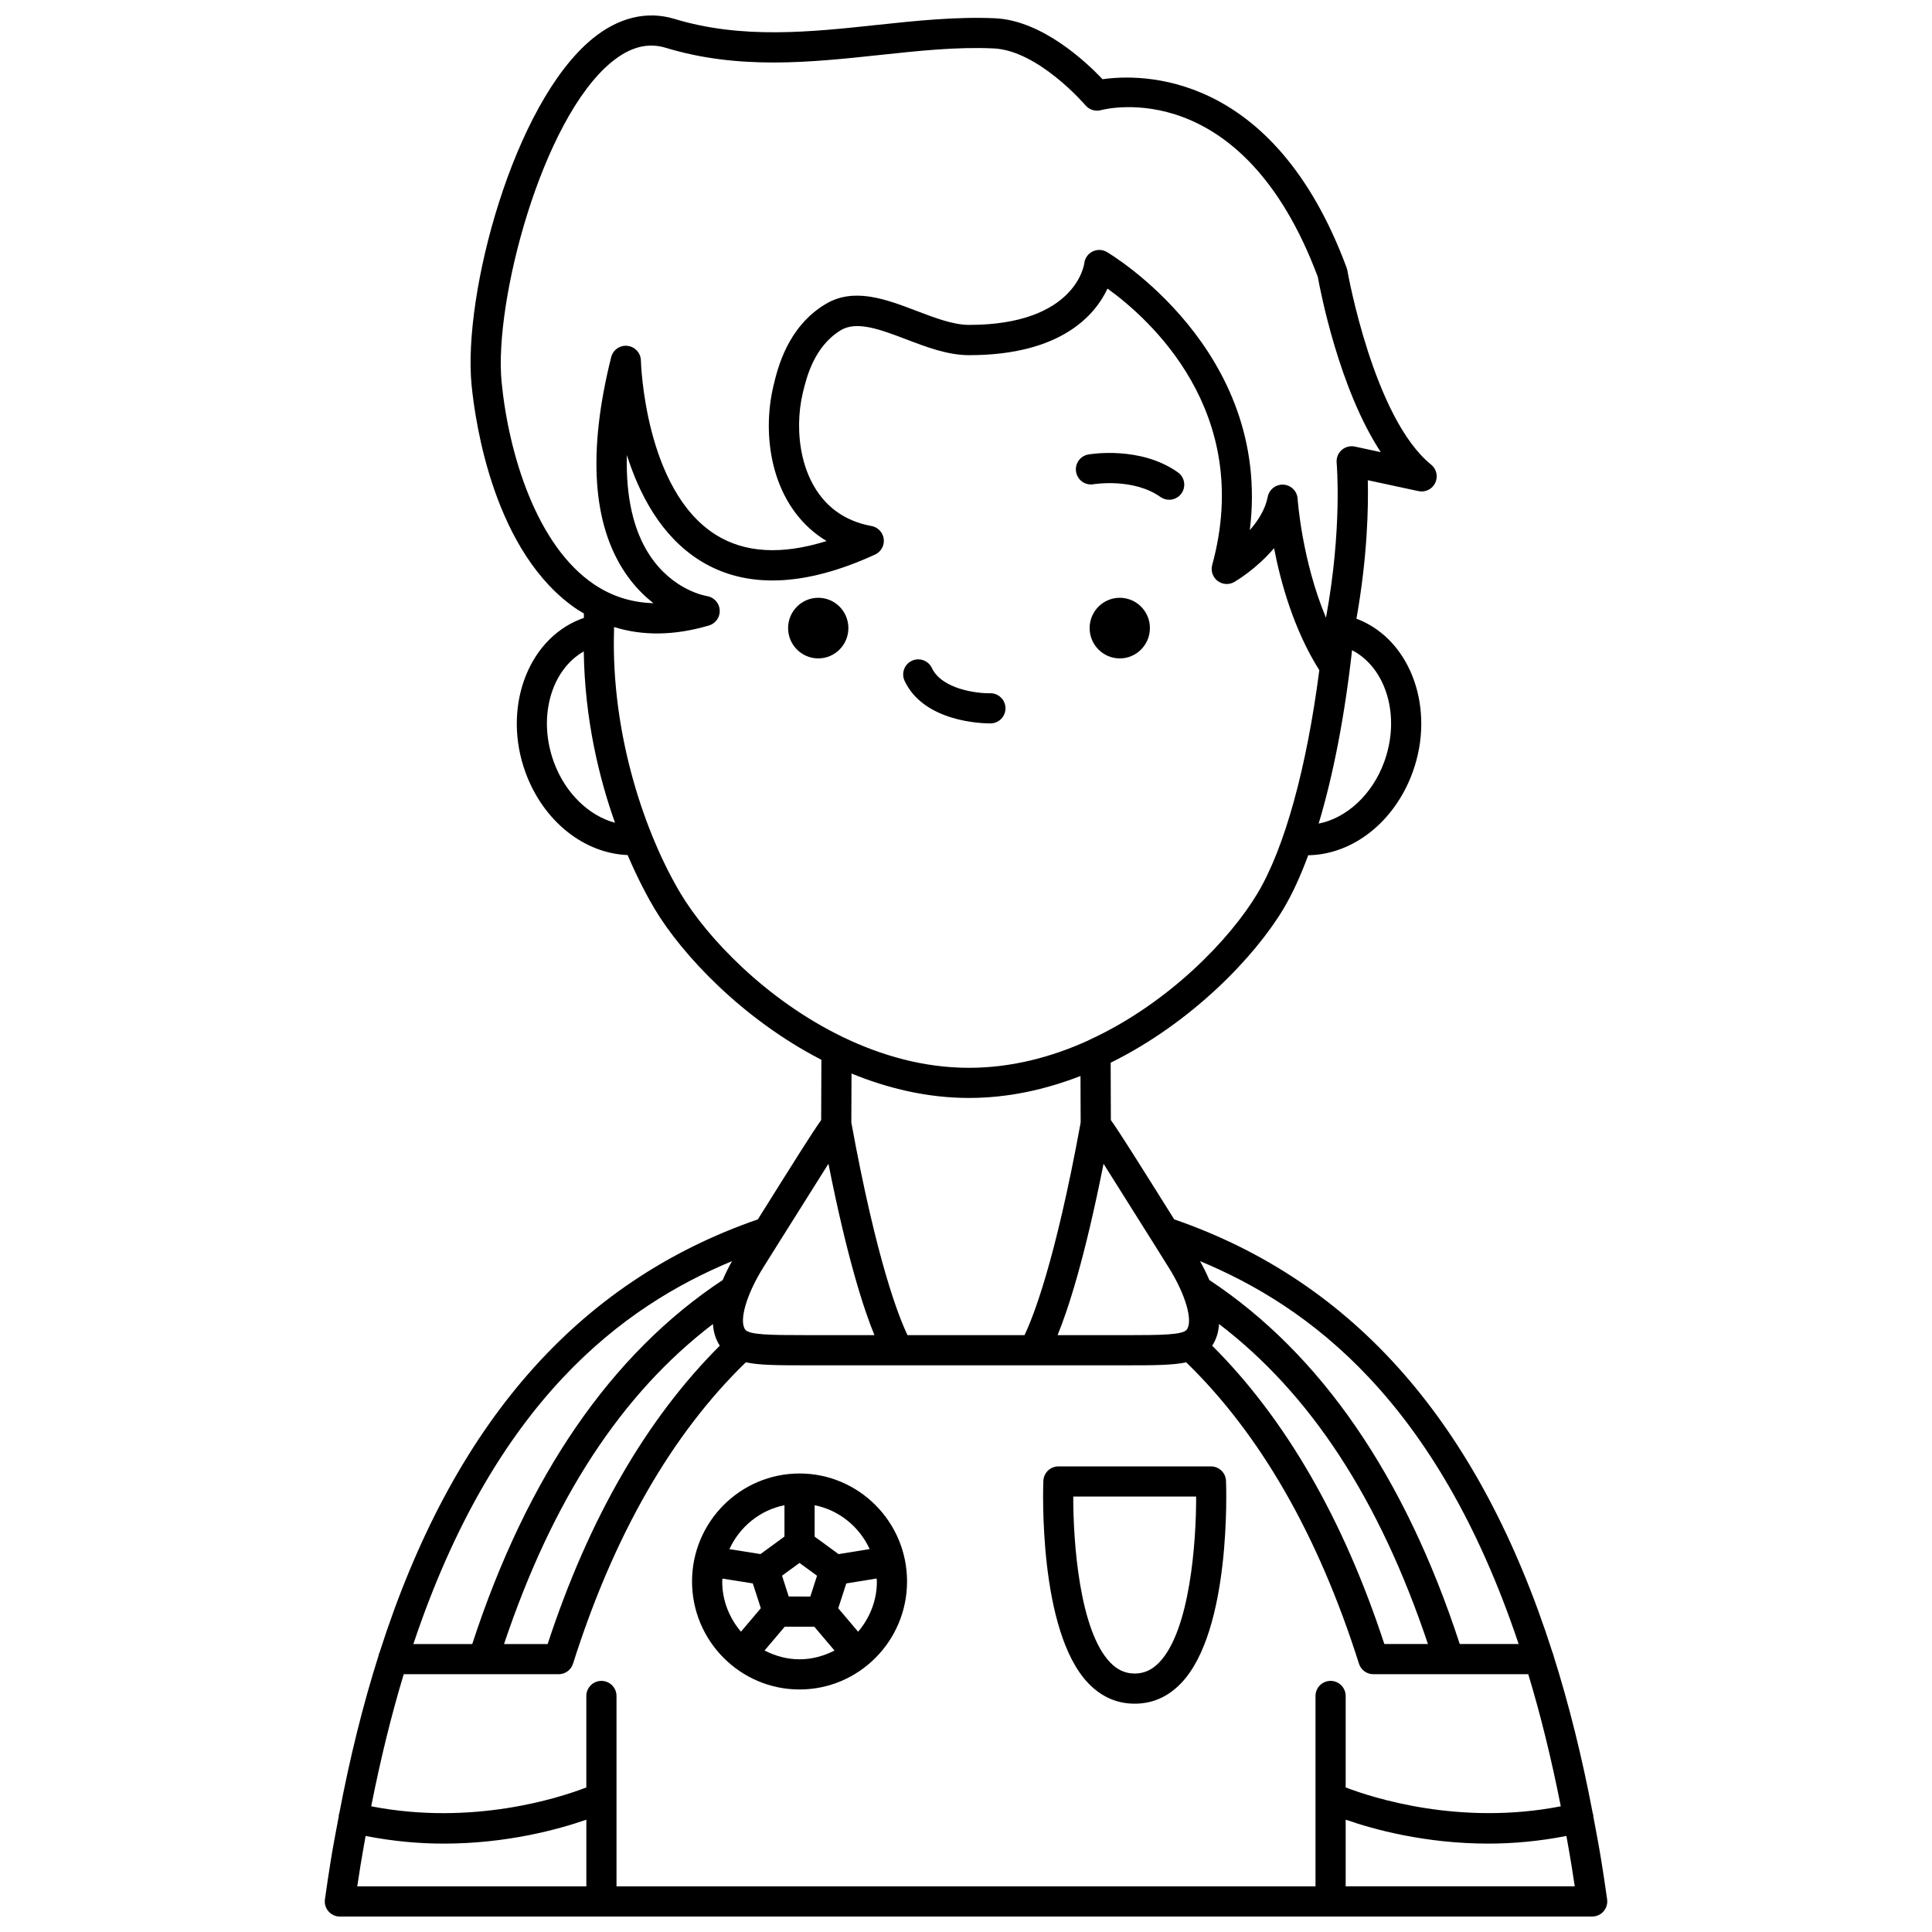 <?xml version="1.0" encoding="UTF-8"?>
<!-- Uploaded to: SVG Repo, www.svgrepo.com, Generator: SVG Repo Mixer Tools -->
<svg width="800px" height="800px" version="1.1" viewBox="144 144 512 512" xmlns="http://www.w3.org/2000/svg">
 <defs>
  <clipPath id="a">
   <path d="m230 148.09h340v503.81h-340z"/>
  </clipPath>
 </defs>
 <path d="m440.75 302.42c-4.414 0-7.988 3.598-7.988 8.031s3.578 8.031 7.988 8.031 7.988-3.598 7.988-8.031c0.004-4.434-3.57-8.031-7.988-8.031z"/>
 <path d="m433.79 272.33c0.105-0.02 10.535-1.734 17.742 3.375 0.703 0.5 1.508 0.734 2.309 0.734 1.25 0 2.488-0.586 3.266-1.688 1.273-1.805 0.848-4.297-0.953-5.574-9.965-7.062-23.188-4.828-23.746-4.731-2.168 0.383-3.609 2.449-3.234 4.621 0.375 2.18 2.418 3.637 4.617 3.262z"/>
 <path d="m368.83 310.45c0-4.438-3.578-8.031-7.988-8.031s-7.988 3.598-7.988 8.031 3.578 8.031 7.988 8.031c4.41 0.004 7.988-3.59 7.988-8.031z"/>
 <g clip-path="url(#a)">
  <path d="m568.38 637.21c-0.656-4.062-1.406-7.961-2.144-11.883-0.02-0.148 0.02-0.293-0.016-0.445-0.02-0.082-0.078-0.145-0.105-0.227-2.844-14.984-6.309-28.906-10.391-41.816-0.074-0.336-0.156-0.656-0.309-0.957-19.316-60.395-52.371-98.184-100.24-114.74-9.961-15.891-14.461-23.059-16.785-26.309l-0.051-15.203c21.523-10.625 38.238-28.129 45.809-40.816 2.332-3.906 4.519-8.684 6.543-14.164 11.773-0.176 22.84-8.77 27.652-21.941 6.117-16.738-0.332-34.93-14.387-40.559-0.156-0.062-0.332-0.109-0.492-0.168 2.938-16.426 3.195-29.73 3.016-36.719l13.43 2.887c1.82 0.391 3.652-0.516 4.445-2.184 0.797-1.672 0.344-3.672-1.094-4.836-15.281-12.344-22.133-51.078-22.199-51.469-0.043-0.242-0.105-0.48-0.191-0.707-19.48-52.562-54.934-51.367-64.688-49.957-4.172-4.414-15.91-15.574-28.484-16.156-10.301-0.465-21.043 0.672-31.422 1.781-17.531 1.875-35.66 3.812-53.539-1.613-7.312-2.215-14.848-0.395-21.758 5.273-20.965 17.211-34.363 67.84-32.004 91.77 1.004 10.207 5.996 44.664 28.027 59.484 0.562 0.379 1.156 0.68 1.73 1.027v1.191c-0.367 0.125-0.727 0.258-1.078 0.395-14.051 5.625-20.504 23.82-14.387 40.562 4.738 12.949 15.516 21.434 27.059 21.887 2.879 6.719 5.586 11.625 7.133 14.219 7.387 12.371 23.461 29.344 44.215 40.035l-0.055 15.977c-2.32 3.246-6.816 10.414-16.781 26.316-47.871 16.559-80.93 54.352-100.24 114.75-0.152 0.301-0.234 0.621-0.309 0.957-4.082 12.91-7.551 26.836-10.391 41.816-0.023 0.082-0.082 0.145-0.105 0.227-0.035 0.152 0.004 0.297-0.016 0.445-0.738 3.922-1.492 7.816-2.144 11.883-0.531 3.312-1.043 6.691-1.523 10.133-0.16 1.148 0.184 2.309 0.945 3.176 0.754 0.871 1.859 1.375 3.016 1.375h69.305c0.008 0 0.012 0.004 0.02 0.004s0.012-0.004 0.02-0.004h193.2c0.008 0 0.012 0.004 0.02 0.004 0.008 0 0.012-0.004 0.02-0.004l69.289-0.004c1.156 0 2.254-0.5 3.016-1.375 0.758-0.871 1.105-2.031 0.945-3.176-0.48-3.445-0.992-6.82-1.523-10.137zm-71.758-47.758c-2.211 0-4 1.793-4 4v50.449h-185.24v-50.449c0-2.207-1.789-4-4-4-2.211 0-4 1.793-4 4v24.242c-7.109 2.742-30.164 10.234-57.008 4.996 2.516-12.719 5.398-24.387 8.621-35.004h21.027 0.012 0.012 20c1.742 0 3.285-1.133 3.812-2.789 10.773-34.039 26.195-60.855 45.789-79.867 3.562 0.77 8.465 0.797 15.785 0.797h24.727 0.008 60.402c7.316 0 12.223-0.027 15.785-0.797 19.594 19.016 35.012 45.828 45.789 79.867 0.523 1.664 2.07 2.789 3.812 2.789h20 0.012 0.012 21.027c3.223 10.617 6.106 22.285 8.621 35.004-26.762 5.223-49.879-2.266-57.008-5v-24.238c-0.004-2.207-1.789-4-4-4zm-163.68-94.574c0.121 2.062 0.684 4.019 1.816 5.746-19.371 19.316-34.734 45.828-45.625 79.066h-11.559c12.879-38.383 31.074-66.266 55.367-84.812zm30.605-42.473c4.988 25.164 9.379 38.586 12.184 45.418h-18.297c-9.195 0-14.887-0.07-15.926-1.449-1.746-2.297 0.32-9.406 4.809-16.543l4.582-7.316h0.004c5.906-9.426 9.934-15.82 12.645-20.109zm72.902 0c2.676 4.231 6.676 10.59 12.648 20.117h0.004l4.582 7.324c4.488 7.129 6.555 14.238 4.809 16.535-1.047 1.375-6.738 1.449-15.93 1.449h-18.297c2.805-6.836 7.195-20.258 12.184-45.426zm85.973 127.28h-11.559c-10.887-33.238-26.25-59.746-45.621-79.062 1.133-1.727 1.695-3.684 1.816-5.746 24.289 18.547 42.48 46.43 55.363 84.809zm24.031 0h-15.605c-14.523-44.492-36.832-76.934-66.355-96.461-0.793-1.844-1.66-3.551-2.477-5.012 28.734 11.945 62.785 36.781 84.438 101.47zm-35.641-233.73c-3.184 8.707-10.008 14.863-17.355 16.309 3.863-12.828 6.914-28.527 8.852-45.957 9.078 4.703 12.938 17.543 8.504 29.648zm-233.88-100.69c-2.09-21.223 10.652-69.645 29.121-84.801 4.883-4.004 9.582-5.25 14.363-3.801 19.43 5.898 38.391 3.867 56.711 1.91 10.543-1.129 20.477-2.188 30.203-1.742 11.863 0.547 24.211 14.938 24.336 15.086 1 1.18 2.609 1.672 4.098 1.273 1.523-0.406 37.473-9.328 57.473 44.207 0.656 3.648 5.625 29.609 16.684 46.426l-6.871-1.477c-1.23-0.266-2.539 0.074-3.492 0.914-0.953 0.84-1.445 2.09-1.332 3.359 0.02 0.176 1.535 17.539-2.828 41.082-6.391-15.238-7.504-31.332-7.516-31.531-0.129-2.004-1.727-3.602-3.731-3.734-0.09-0.004-0.176-0.008-0.266-0.008-1.895 0-3.551 1.34-3.918 3.223-0.66 3.367-2.586 6.379-4.754 8.836 5.941-47.883-37.434-73.445-37.906-73.719-1.176-0.676-2.598-0.703-3.797-0.102-1.203 0.613-2.019 1.785-2.168 3.125-0.016 0.164-2.144 16.312-30.539 16.312-4.164 0-9.086-1.875-13.848-3.691-8.23-3.141-16.734-6.379-24.309-1.75-9.977 6.082-12.566 16.945-13.676 21.59-3.113 13.047-0.684 30.352 11.781 39.594 0.742 0.547 1.508 1.059 2.301 1.535-11.84 3.711-21.672 3.164-29.344-1.648-18.91-11.844-19.855-45.844-19.863-46.188-0.043-2-1.562-3.668-3.555-3.887-1.965-0.238-3.836 1.055-4.324 3-6.25 24.988-4.996 44.219 3.731 57.168 2.32 3.438 4.922 6.051 7.481 8.023-5.758-0.152-11.016-1.812-15.711-4.969-15.199-10.207-22.641-34.391-24.535-53.617zm13.844 100.69c-4.332-11.852-0.727-24.387 7.926-29.324 0.258 17.93 4.047 33.496 8.281 45.41-6.894-1.84-13.188-7.828-16.207-16.086zm33.547 34.758c-9.07-15.199-18.449-41.5-17.598-69.75 0-0.02-0.012-0.039-0.012-0.059 0-0.02 0.012-0.039 0.012-0.059v-0.676c7.629 2.383 16.043 2.289 25.168-0.414 1.793-0.531 2.965-2.234 2.84-4.102-0.125-1.867-1.543-3.398-3.391-3.688-0.363-0.055-8.984-1.496-15.129-10.758-4.359-6.57-6.394-15.582-6.082-26.613 3.281 10.387 9.082 21.508 19.309 27.922 12.074 7.578 27.707 7.055 46.461-1.551 1.586-0.727 2.519-2.402 2.301-4.137-0.223-1.734-1.543-3.121-3.258-3.43-3.578-0.645-6.75-1.977-9.426-3.953-9.48-7.031-11.191-21.16-8.766-31.312 0.949-3.984 2.926-12.262 10.059-16.617 4.234-2.57 10.574-0.168 17.293 2.394 5.438 2.07 11.062 4.215 16.699 4.215 24.48 0 33.449-10.695 36.695-17.645 11 7.918 38.844 32.594 27.75 73.238-0.426 1.562 0.133 3.231 1.414 4.223 1.285 0.992 3.051 1.098 4.441 0.293 0.363-0.211 5.871-3.449 10.535-8.961 1.766 9.145 5.273 21.699 11.992 32.336-3.352 25.883-9.172 47.062-16.363 59.113-7.242 12.137-23.492 29.082-44.309 38.734-0.195 0.07-0.363 0.168-0.539 0.27-9.707 4.426-20.398 7.254-31.625 7.254-11.926 0-23.223-3.227-33.406-8.137-0.074-0.035-0.145-0.074-0.219-0.109-20.102-9.766-35.773-26.176-42.848-38.023zm76.473 54.254c10.383 0 20.312-2.234 29.547-5.816l0.043 12.332c-6.793 37.211-12.719 51.863-14.883 56.34h-31c-2.195-4.539-8.109-19.211-14.891-56.344l0.047-12.98c9.684 3.957 20.152 6.469 31.137 6.469zm-62.809 43.25c-0.816 1.461-1.684 3.164-2.477 5.012-29.531 19.527-51.832 51.969-66.359 96.461h-15.605c21.652-64.699 55.703-89.531 84.441-101.47zm-98.469 160.26c0.438-2.703 0.906-5.309 1.375-7.926 7.219 1.41 14.176 2.027 20.648 2.027 16.848 0 30.551-3.801 37.844-6.344v17.664h-60.707c0.273-1.832 0.559-3.633 0.84-5.422zm261.1 5.418v-17.664c7.289 2.547 20.992 6.344 37.844 6.344 6.473 0 13.434-0.617 20.648-2.027 0.469 2.613 0.941 5.223 1.375 7.926 0.285 1.789 0.566 3.594 0.84 5.422z"/>
 </g>
 <path d="m464.91 532.61h-20.164c-0.016 0-0.027 0.008-0.043 0.008s-0.027-0.008-0.043-0.008h-20.164c-2.148 0-3.914 1.695-3.996 3.84-0.066 1.621-1.406 39.777 11.934 53.648 3.438 3.578 7.559 5.394 12.227 5.394 0.016 0 0.027-0.008 0.043-0.008s0.027 0.008 0.043 0.008c4.672 0 8.785-1.816 12.23-5.398 13.34-13.875 11.996-52.027 11.926-53.648-0.078-2.141-1.844-3.836-3.992-3.836zm-13.703 51.949c-1.902 1.98-4.016 2.941-6.461 2.941-0.016 0-0.027 0.008-0.043 0.008s-0.027-0.008-0.043-0.008c-2.441 0-4.559-0.961-6.457-2.938-8.137-8.461-9.797-31.852-9.781-43.953h16.242c0.016 0 0.027-0.008 0.043-0.008 0.016 0 0.027 0.008 0.043 0.008h16.242c0.02 12.094-1.633 35.473-9.785 43.949z"/>
 <path d="m355.89 534.49c-0.004 0-0.004 0 0 0h-0.004c-15.711 0.004-28.488 12.836-28.488 28.609 0 15.785 12.781 28.629 28.488 28.629 15.715 0 28.492-12.844 28.492-28.629 0.004-15.77-12.777-28.605-28.488-28.609zm18.578 20.031-8.238 1.336-6.34-4.633v-8.324c6.5 1.297 11.867 5.719 14.578 11.621zm-18.578 29.211c-0.004 0-0.004 0 0 0-0.004 0-0.004 0 0 0-3.356 0-6.477-0.891-9.273-2.336l5.356-6.312 7.832 0.012 5.34 6.309c-2.797 1.441-5.91 2.328-9.254 2.328zm-4.644-22.156 4.629-3.383 4.648 3.398-1.781 5.508-5.723-0.008zm0.645-18.68v8.309l-6.356 4.641-8.234-1.305c2.707-5.914 8.078-10.344 14.59-11.645zm-16.496 20.203c0-0.262 0.066-0.5 0.074-0.754l8.035 1.277 2.125 6.574-5.269 6.219c-3.055-3.606-4.965-8.215-4.965-13.316zm36.012 13.328-5.262-6.215 2.129-6.586 8.031-1.305c0.012 0.266 0.078 0.512 0.078 0.777 0.004 5.109-1.914 9.723-4.977 13.328z"/>
 <path d="m406.34 335.71h0.203c2.203-0.039 3.953-1.852 3.922-4.059-0.035-2.188-1.824-3.938-4.004-3.938h-0.051c-3.461 0.094-12.816-1.07-15.445-6.676-0.945-2-3.328-2.859-5.32-1.918-1.996 0.941-2.856 3.324-1.914 5.32 5.125 10.902 20.559 11.27 22.609 11.27z"/>
</svg>